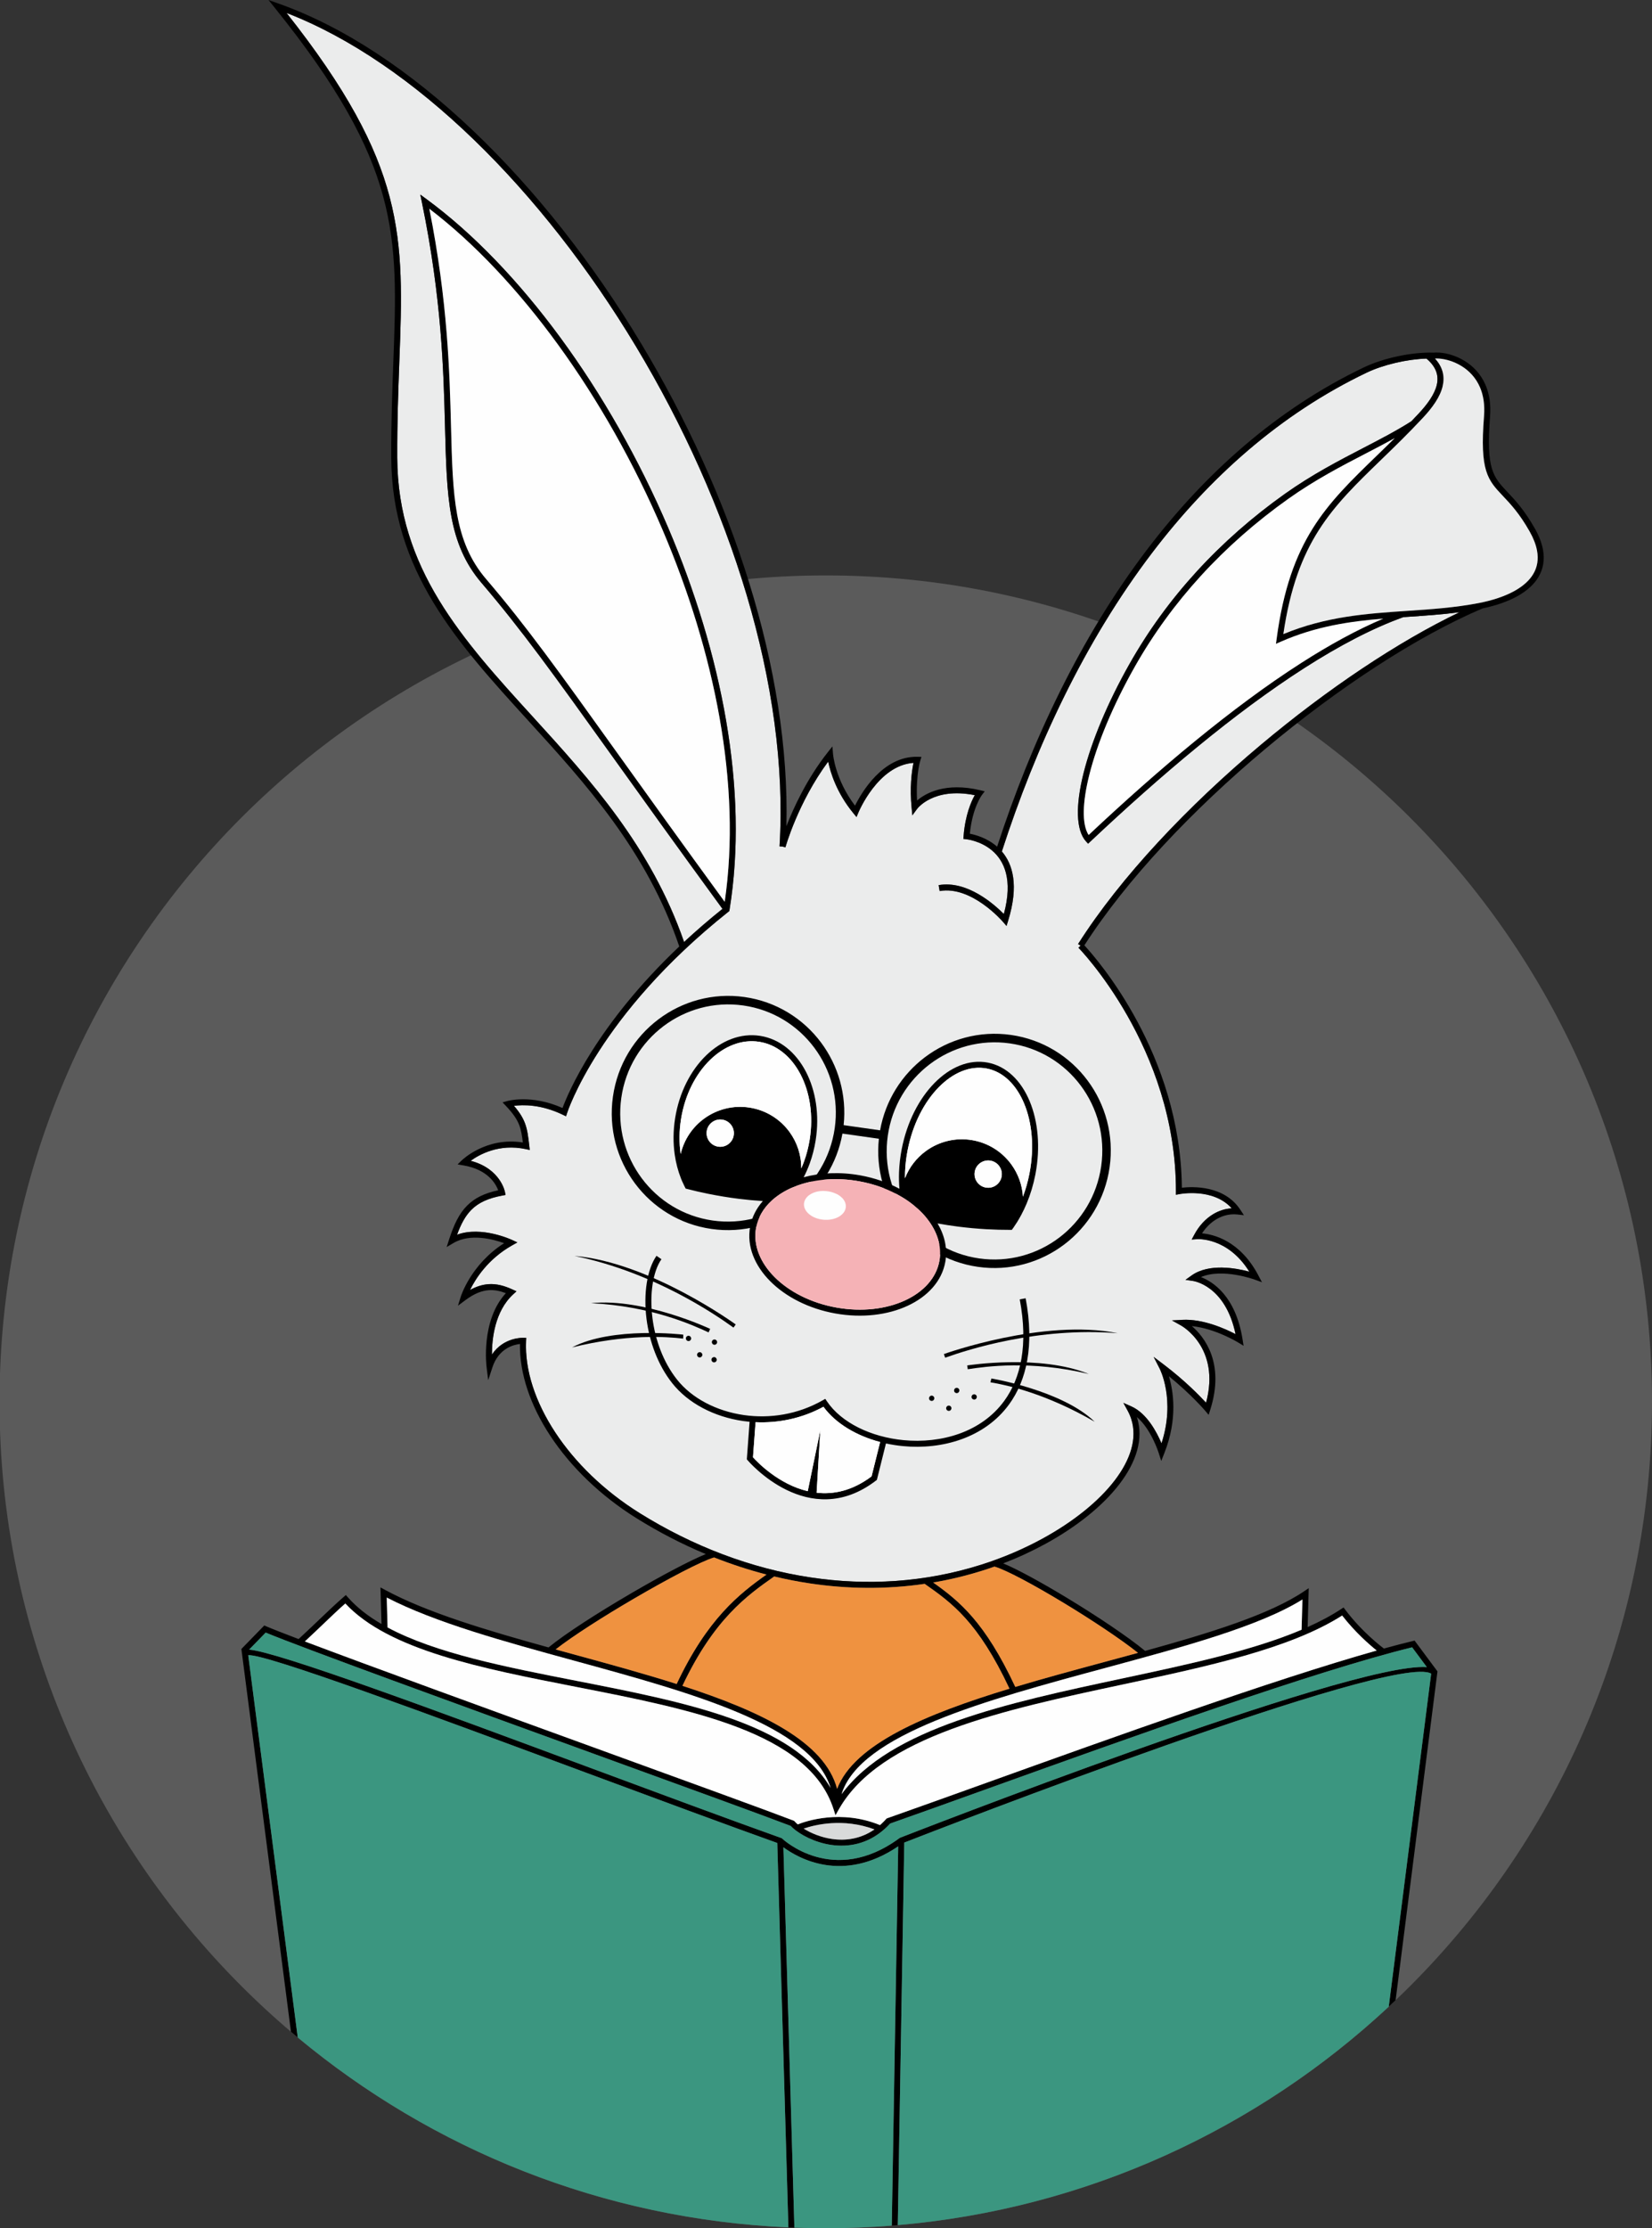<?xml version="1.0" encoding="utf-8"?>
<!-- Generator: Adobe Illustrator 16.2.0, SVG Export Plug-In . SVG Version: 6.00 Build 0)  -->
<!DOCTYPE svg PUBLIC "-//W3C//DTD SVG 1.1//EN" "http://www.w3.org/Graphics/SVG/1.1/DTD/svg11.dtd">
<svg version="1.1" id="Layer_1" xmlns="http://www.w3.org/2000/svg" xmlns:xlink="http://www.w3.org/1999/xlink" x="0px" y="0px"
	 width="207.863px" height="280.313px" viewBox="0 0 207.863 280.313" enable-background="new 0 0 207.863 280.313"
	 xml:space="preserve">
<rect x="0" y="0" width="207.863" height="280.313" fill="#333333" stroke="none"/>
<path fill-rule="evenodd" clip-rule="evenodd" fill="#5B5B5B" d="M103.902,72.389c57.416,0,103.961,46.545,103.961,103.962
	c0,57.416-46.545,103.961-103.961,103.961c-57.417,0-103.962-46.545-103.962-103.961C-0.06,118.935,46.485,72.389,103.902,72.389
	L103.902,72.389z"/>
<path fill="#EBECEC" d="M126.059,107.113c1.358,1.584,2.175,4.25,0.788,8.725l-0.201,0.649l-0.444-0.514
	c-0.012-0.013-3.931-4.589-7.969-3.878l-0.13-0.744c3.583-0.631,6.995,2.408,8.205,3.634c2.372-8.737-4.708-9.405-4.728-9.407
	l-0.363-0.04l0.027-0.363c0.206-2.667,0.973-4.371,1.406-5.142c-5.262-1.051-7.266,1.74-7.271,1.749l-0.583,0.79l-0.095-0.979
	c-0.117-1.207-0.12-2.321-0.063-3.271c0.059-0.977,0.18-1.788,0.304-2.353c-4.48,0.308-6.921,6.225-6.929,6.242l-0.242,0.573
	l-0.396-0.48c-2.123-2.576-2.896-5.17-3.17-6.492c-3.815,5.153-5.375,10.771-5.38,10.787l-0.363-0.102l-0.376-0.022
	c1.234-20.118-6.24-43.222-18.045-62.858C68.239,23.99,52.12,7.844,36.053,1.627c15.112,19.128,14.781,28.087,14.191,43.94
	c-0.133,3.588-0.28,7.531-0.261,12.017c0.057,13.93,8.208,22.874,17.045,32.569c7.21,7.911,14.873,16.319,19.047,28.348
	c1.475-1.37,3.079-2.763,4.828-4.164c-5.913-8.102-10.32-14.252-13.927-19.285c-7.257-10.126-11.314-15.787-16.385-21.72
	c-4.216-4.933-4.367-10.775-4.594-19.583c-0.183-7.118-0.417-16.196-2.912-28.31l-0.198-0.959l0.79,0.58
	c11.701,8.593,23.026,24.044,30.408,41.356c6.7,15.714,10.157,32.975,7.707,48.049l-0.023,0.145l-0.114,0.09
	c-16.379,13.018-20.287,25.288-20.298,25.324l-0.135,0.41l-0.387-0.188c-2.78-1.349-5.097-1.273-6.163-1.129
	c0.702,0.808,1.114,1.48,1.379,2.181c0.317,0.838,0.415,1.685,0.548,2.847l0.06,0.521l-0.513-0.109
	c-3.353-0.714-5.847,0.691-6.922,1.474c3.777,0.987,4.313,3.915,4.314,3.924l0.073,0.374l-0.375,0.069
	c-1.805,0.333-3.024,0.894-3.924,1.798c-0.759,0.763-1.307,1.785-1.799,3.131c3.091-1.142,6.906,0.654,6.918,0.66l0.671,0.31
	l-0.645,0.362c-3.06,1.721-4.625,4.207-5.313,5.621c0.816-0.451,1.577-0.676,2.313-0.729c1.038-0.072,2.009,0.201,3.015,0.66
	l0.517,0.236l-0.418,0.383c-2.322,2.141-2.676,5.621-2.672,7.576c1.464-2.209,3.921-2.109,3.93-2.109l0.386,0.01l-0.019,0.385
	c-0.173,3.648,1.154,7.684,3.678,11.518c2.484,3.771,6.127,7.344,10.643,10.158c6.63,4.129,13.948,6.941,21.472,8.072
	c7.115,1.07,14.415,0.639,21.489-1.604c2.739-0.869,5.349-1.99,7.709-3.281c3.85-2.105,7.046-4.666,9.077-7.32
	c1.987-2.6,2.849-5.279,2.086-7.686c-0.118-0.373-0.272-0.736-0.466-1.09l-0.536-0.979l1.021,0.455
	c1.954,0.871,3.205,3.277,3.779,4.641c1.803-5.52-0.232-9.402-0.238-9.414l-0.754-1.469l1.316,0.998
	c2.597,1.971,4.467,3.887,5.284,4.773c1.869-6.994-3.149-9.713-3.164-9.721l-1.13-0.633l1.294-0.072
	c2.607-0.146,5.424,1.127,6.708,1.797c-1.293-6.184-5.362-6.691-5.374-6.693l-0.927-0.135l0.76-0.545
	c2.189-1.572,5.634-0.928,7.275-0.484c-2.757-4.405-6.565-4.087-6.577-4.086l-0.676,0.045l0.32-0.599
	c0.623-1.165,1.452-2.035,2.381-2.594h0.001c0.734-0.442,1.53-0.69,2.336-0.736c-2.341-2.618-6.56-1.792-6.572-1.789l-0.448,0.086
	l0.001-0.457c0.022-18.076-12.232-30.585-12.268-30.622l0.271-0.261l-0.319-0.202c5.361-8.439,13.837-17.379,23.033-25.093
	c8.317-6.975,17.232-12.952,24.976-16.653c-2.183,0.29-4.343,0.435-6.507,0.581l-0.567,0.038c-3.907,1.405-8.1,3.614-12.437,6.389
	c-8.795,5.627-18.171,13.576-26.956,21.852l-0.279,0.263l-0.258-0.284c-1.288-1.416-1.329-4.563-0.306-8.623
	c0.991-3.93,2.976-8.762,5.781-13.722c2.359-4.173,5.187-8.047,8.435-11.6c3.289-3.598,7.006-6.864,11.104-9.777
	c3.409-2.423,6.771-4.167,9.88-5.78c2.164-1.122,4.204-2.181,6.043-3.357c0.3-0.313,0.603-0.631,0.907-0.957
	c1.122-1.2,2.009-2.429,2.289-3.614c0.265-1.122-0.035-2.228-1.242-3.264l-0.057-0.049c-2.448,0.071-5.436,0.768-7.531,1.771
	c-10.892,5.213-19.797,13.208-27.004,22.682C136.448,80.742,130.31,93.969,126.059,107.113L126.059,107.113z"/>
<path d="M106.15,141.543l4.587,0.652c0.679-3.798,2.761-7.015,5.624-9.182c2.996-2.267,6.849-3.385,10.848-2.817
	c3.999,0.569,7.388,2.717,9.633,5.729s3.347,6.891,2.774,10.919c-0.573,4.029-2.714,7.445-5.709,9.712
	c-2.996,2.267-6.85,3.386-10.849,2.816c-3.999-0.568-7.387-2.716-9.632-5.729c-2.146-2.88-3.247-6.55-2.84-10.387L106,142.605
	c-0.679,3.798-2.76,7.016-5.624,9.183c-2.996,2.268-6.849,3.385-10.848,2.816s-7.387-2.717-9.632-5.729
	c-2.245-3.012-3.348-6.89-2.774-10.919c0.573-4.028,2.713-7.445,5.709-9.712c2.996-2.268,6.849-3.386,10.848-2.817
	c3.999,0.569,7.387,2.717,9.632,5.729C105.457,134.036,106.558,137.706,106.15,141.543L106.15,141.543z M102.458,131.802
	c-2.082-2.793-5.223-4.785-8.931-5.313c-3.708-0.527-7.28,0.509-10.058,2.612c-2.777,2.102-4.761,5.27-5.293,9.005
	c-0.531,3.735,0.491,7.331,2.572,10.124c2.082,2.793,5.223,4.785,8.931,5.312c3.708,0.527,7.28-0.509,10.058-2.611
	c2.777-2.102,4.762-5.27,5.293-9.005S104.54,134.595,102.458,131.802L102.458,131.802z M135.988,136.571
	c-2.081-2.793-5.223-4.785-8.931-5.312s-7.28,0.51-10.058,2.611s-4.762,5.27-5.293,9.005c-0.531,3.735,0.491,7.331,2.572,10.124
	c2.082,2.793,5.223,4.785,8.931,5.312c3.708,0.527,7.28-0.509,10.058-2.611c2.778-2.102,4.762-5.27,5.293-9.005
	C139.091,142.959,138.07,139.364,135.988,136.571L135.988,136.571z"/>
<path fill-rule="evenodd" clip-rule="evenodd" d="M86.679,168.045c0.182,0.027,0.308,0.195,0.282,0.377s-0.194,0.309-0.375,0.281
	c-0.182-0.025-0.308-0.193-0.282-0.375S86.498,168.02,86.679,168.045L86.679,168.045z"/>
<path fill-rule="evenodd" clip-rule="evenodd" d="M89.947,168.512c0.182,0.025,0.308,0.193,0.282,0.375
	c-0.026,0.182-0.194,0.309-0.375,0.281c-0.182-0.025-0.308-0.193-0.282-0.375C89.597,168.611,89.765,168.484,89.947,168.512
	L89.947,168.512z"/>
<path fill-rule="evenodd" clip-rule="evenodd" d="M88.087,170.104c0.182,0.025,0.308,0.193,0.282,0.375s-0.194,0.309-0.375,0.283
	c-0.182-0.027-0.308-0.195-0.282-0.377S87.905,170.078,88.087,170.104L88.087,170.104z"/>
<path fill-rule="evenodd" clip-rule="evenodd" d="M117.129,175.586c0.175-0.055,0.361,0.043,0.416,0.219s-0.043,0.361-0.218,0.416
	c-0.176,0.055-0.361-0.043-0.417-0.219C116.857,175.828,116.955,175.641,117.129,175.586L117.129,175.586z"/>
<path fill-rule="evenodd" clip-rule="evenodd" d="M120.28,174.604c0.176-0.055,0.361,0.043,0.417,0.219
	c0.055,0.174-0.044,0.361-0.219,0.416s-0.361-0.043-0.416-0.219C120.007,174.846,120.105,174.658,120.28,174.604L120.28,174.604z"/>
<path fill-rule="evenodd" clip-rule="evenodd" d="M119.284,176.84c0.176-0.055,0.361,0.043,0.416,0.219s-0.043,0.361-0.218,0.416
	c-0.176,0.055-0.361-0.043-0.416-0.219S119.109,176.895,119.284,176.84L119.284,176.84z"/>
<path fill-rule="evenodd" clip-rule="evenodd" d="M122.477,175.418c0.176-0.055,0.361,0.043,0.416,0.217
	c0.055,0.176-0.043,0.361-0.218,0.416s-0.361-0.043-0.417-0.217C122.205,175.658,122.302,175.473,122.477,175.418L122.477,175.418z"
	/>
<path fill-rule="evenodd" clip-rule="evenodd" d="M89.897,170.725c0.182,0.025,0.308,0.193,0.282,0.375
	c-0.026,0.184-0.194,0.309-0.375,0.283c-0.182-0.025-0.309-0.193-0.283-0.375S89.715,170.699,89.897,170.725L89.897,170.725z"/>
<path d="M121.697,171.773c0.026-0.004,9.115-1.441,15.302,1.074c-7.334-1.75-12.982-0.941-15.231-0.596L121.697,171.773
	L121.697,171.773z"/>
<path d="M124.742,173.414c0.025,0.006,8.879,1.475,12.999,5.443c-6.135-3.549-10.976-4.607-13.121-4.963L124.742,173.414
	L124.742,173.414z"/>
<path d="M118.764,170.342c0.037-0.012,12.477-4.5,21.88-2.625c-10.072-0.805-18.899,2.08-21.72,3.082L118.764,170.342
	L118.764,170.342z"/>
<path d="M89.357,167.174c-0.024-0.012-8.352-3.926-14.994-3.234c7.531,0.363,12.729,2.715,14.793,3.676L89.357,167.174
	L89.357,167.174z"/>
<path d="M85.975,167.9c-0.025-0.002-8.938-1.059-14,1.604c6.88-1.697,11.825-1.365,13.984-1.107L85.975,167.9L85.975,167.9z"/>
<path d="M92.572,166.617c-0.031-0.023-10.727-7.801-20.28-8.623c9.897,2.037,17.57,7.268,19.999,9.018L92.572,166.617
	L92.572,166.617z"/>
<path d="M180.562,45.104c1.013,1.108,1.24,2.29,0.956,3.497c-0.314,1.331-1.271,2.668-2.475,3.956
	c-1.885,2.015-3.646,3.72-5.284,5.307c-6.143,5.947-10.577,10.242-12.282,21.906c5.404-2.238,10.519-2.582,15.619-2.924
	c2.973-0.2,5.94-0.399,8.944-0.976c1.697-0.326,3.298-0.838,4.578-1.562c1.012-0.571,1.822-1.274,2.318-2.121
	c0.487-0.829,0.675-1.81,0.454-2.957c-0.139-0.723-0.438-1.51-0.921-2.366c-1.278-2.263-2.421-3.473-3.343-4.447
	c-1.938-2.051-2.949-3.121-2.397-10.066c0.116-1.463-0.095-2.659-0.509-3.625c-0.531-1.241-1.401-2.11-2.341-2.687
	c-0.944-0.579-1.958-0.861-2.772-0.926C180.911,45.099,180.727,45.096,180.562,45.104L180.562,45.104z M89.85,195.928
	c-1.547,0.447-5.767,2.658-10.087,5.184c-3.81,2.225-7.679,4.686-9.85,6.385c0.843,0.232,1.689,0.465,2.536,0.695
	c4.319,1.184,8.65,2.369,12.693,3.654c3.871-8.219,7.899-11.357,11.303-13.766C94.212,197.502,92.01,196.781,89.85,195.928
	L89.85,195.928z M69.018,207.248c2.107-1.734,6.277-4.402,10.363-6.789c3.74-2.186,7.427-4.145,9.424-4.955
	c-2.994-1.25-5.903-2.758-8.691-4.494c-4.608-2.871-8.33-6.523-10.873-10.385c-2.517-3.822-3.882-7.855-3.815-11.553
	c-0.809,0.09-2.687,0.557-3.471,2.949l-0.528,1.609l-0.207-1.68c-0.002-0.018-0.753-5.828,2.43-9.268
	c-0.718-0.277-1.419-0.428-2.146-0.377c-0.895,0.063-1.85,0.436-2.95,1.258l-0.931,0.695l0.344-1.109
	c0.004-0.012,1.238-4.061,5.46-6.754c-1.308-0.479-4.225-1.292-6.37-0.022L56.2,156.88l0.305-0.946
	c0.605-1.88,1.263-3.258,2.268-4.269c0.941-0.947,2.167-1.555,3.913-1.927c-0.289-0.783-1.282-2.608-4.373-3.131l-0.738-0.125
	l0.538-0.519c0.009-0.009,3.035-2.975,7.673-2.24c-0.103-0.858-0.206-1.53-0.444-2.16c-0.282-0.746-0.765-1.468-1.678-2.431
	l-0.432-0.456l0.605-0.167c0.009-0.002,3.034-0.871,6.94,0.879c0.711-1.912,4.3-10.473,14.692-20.322
	c-4.098-12.055-11.778-20.482-19.001-28.406c-8.938-9.806-17.182-18.851-17.24-33.074c-0.018-4.512,0.128-8.457,0.262-12.046
	c0.593-15.963,0.924-24.857-14.874-44.504L33.785,0l1.252,0.444c16.65,5.899,33.454,22.503,45.649,42.787
	c11.375,18.919,18.751,41.055,18.262,60.703c0.906-2.333,2.577-5.963,5.195-9.283l0.594-0.754l0.08,0.956
	c0,0.01,0.244,3.18,2.766,6.5c0.811-1.636,3.485-6.246,7.857-6.148l0.502,0.011l-0.149,0.478c-0.147,0.474-0.327,1.422-0.401,2.673
	c-0.041,0.699-0.05,1.488-0.002,2.337c1.06-0.902,3.552-2.342,7.953-1.292l0.559,0.133l-0.345,0.46
	c-0.004,0.005-1.201,1.566-1.527,4.879c0.676,0.126,2.167,0.518,3.433,1.626c4.271-13.095,10.411-26.258,18.888-37.399
	c7.273-9.561,16.269-17.634,27.278-22.903c2.438-1.166,6.037-1.935,8.727-1.844l0,0c0.246-0.024,0.52-0.026,0.813-0.003
	c0.915,0.072,2.052,0.389,3.106,1.036c1.061,0.649,2.042,1.632,2.643,3.035c0.459,1.072,0.694,2.387,0.567,3.98
	c-0.525,6.612,0.407,7.599,2.194,9.49c0.946,1.002,2.12,2.244,3.449,4.595c0.526,0.933,0.854,1.796,1.006,2.593
	c0.258,1.339,0.033,2.495-0.545,3.479c-0.568,0.968-1.476,1.761-2.599,2.396c-1.269,0.717-2.813,1.233-4.45,1.576
	c-8.229,3.496-18.164,9.985-27.377,17.711c-9.052,7.592-17.396,16.373-22.722,24.672c1.603,1.73,12.108,13.704,12.268,30.492
	c1.331-0.155,5.327-0.33,7.368,2.786l0.44,0.673l-0.798-0.091c-0.916-0.104-1.848,0.104-2.688,0.609l0.001,0.001
	c-0.67,0.403-1.282,0.993-1.787,1.763c1.419,0.122,4.771,0.892,7.086,5.287l0.454,0.863l-0.917-0.334
	c-0.013-0.004-4.053-1.48-6.759-0.316c1.493,0.576,4.369,2.379,5.237,7.838l0.128,0.805l-0.694-0.424
	c-0.01-0.006-2.882-1.76-5.81-2.051c1.558,1.348,4.177,4.629,2.314,10.514l-0.205,0.648l-0.442-0.516
	c-0.005-0.008-1.719-2.029-4.562-4.342c0.549,1.809,1.143,5.344-0.572,9.678l-0.388,0.98l-0.322-1.004
	c-0.004-0.01-0.929-2.977-2.747-4.521l0.02,0.061c0.844,2.664-0.07,5.578-2.208,8.371c-2.094,2.738-5.373,5.369-9.315,7.525
	c-1.667,0.912-3.451,1.74-5.314,2.455c1.806,0.748,4.84,2.412,7.981,4.313c3.768,2.279,7.708,4.906,9.871,6.697
	c8.199-2.264,15.673-4.58,19.983-7.484l0.607-0.41l-0.021,0.732l-0.116,4.166c1.543-0.691,2.961-1.443,4.222-2.273l0.296-0.195
	l0.212,0.283c2.156,2.857,4.619,4.701,4.866,4.883c1.295-0.357,2.506-0.672,3.62-0.941l0.241-0.059l0.148,0.201l2.641,3.553
	l0.09,0.121l-0.02,0.15l-5.248,41.215c-0.286,0.273-0.573,0.545-0.863,0.814l5.336-41.898c-4.629-2.715-62.291,19.691-66.297,21.254
	l-0.816,48.125c-0.251,0.021-0.502,0.045-0.754,0.064l0.809-47.715c-6.965,4.723-12.589,1.49-14.447,0.119l1.383,47.848
	c-0.251-0.01-0.503-0.018-0.754-0.029l-1.398-48.359c-6.635-2.375-15.17-5.543-23.875-8.775
	c-19.87-7.379-40.627-15.086-42.692-14.844l6.23,48.086c-0.286-0.238-0.569-0.477-0.853-0.719l-6.215-47.975l-0.023-0.182
	l0.127-0.129l2.57-2.639l0.181-0.186l0.237,0.1c0.779,0.334,2.19,0.887,4.085,1.607c1.091-1.008,1.94-1.82,2.698-2.545
	c1.033-0.986,1.897-1.814,2.963-2.746l0.284-0.248l0.248,0.283c1.125,1.279,2.559,2.389,4.236,3.365l-0.111-3.955l-0.019-0.652
	l0.574,0.311C53.725,202.859,61.21,205.088,69.018,207.248L69.018,207.248z M97.412,198.32c-3.425,2.406-7.569,5.354-11.546,13.758
	c9.896,3.205,17.911,7.049,19.462,12.961c2.141-5.617,11.136-9.395,21.69-12.605c-3.966-8.443-7.259-10.787-10.67-13.184
	c-4.827,0.709-9.693,0.658-14.477-0.061C100.375,198.965,98.888,198.674,97.412,198.32L97.412,198.32z M100.383,229.508
	c1.008-0.404,5.422-1.924,10.342,0.09l0.063-0.055c0.24-0.213,0.48-0.451,0.719-0.717l0.063-0.07l0.094-0.031
	c3.585-1.262,7.837-2.789,12.508-4.467c15.72-5.648,36.152-12.99,49.052-16.621c-0.845-0.676-2.666-2.24-4.349-4.402
	c-6.564,4.18-16.926,6.393-27.501,8.652c-15.09,3.223-30.618,6.539-35.826,15.725l-0.423,0.746l-0.264-0.816
	c-3.11-9.605-17.871-12.494-32.434-15.344c-11.82-2.314-23.513-4.602-28.978-10.48c-0.922,0.816-1.723,1.582-2.661,2.479
	c-0.699,0.668-1.475,1.41-2.43,2.297c8.012,3.031,23.324,8.598,36.824,13.504c11.212,4.076,21.177,7.697,24.652,9.029l0.084,0.031
	l0.063,0.072c0.07,0.078,0.158,0.164,0.262,0.26C100.289,229.428,100.335,229.467,100.383,229.508L100.383,229.508z
	 M110.032,230.139c-3.963-1.469-7.502-0.582-8.909-0.1c0.904,0.564,2.157,1.098,3.562,1.303
	C106.37,231.59,108.269,231.361,110.032,230.139L110.032,230.139z M104.51,224.926c-2.411-7.834-17.417-11.943-32.26-16.008
	c-8.774-2.402-17.491-4.789-23.589-7.945l0.105,3.76c6.047,3.248,14.889,4.979,23.806,6.723
	C86.107,214.104,99.804,216.789,104.51,224.926L104.51,224.926z M127.749,212.215c3.634-1.092,7.436-2.117,11.194-3.133
	c1.426-0.385,2.845-0.768,4.245-1.152c-2.193-1.744-5.852-4.168-9.368-6.297c-3.7-2.238-7.225-4.139-8.687-4.555
	c-0.473,0.168-0.951,0.328-1.433,0.48c-2.079,0.658-4.176,1.164-6.283,1.521C120.702,201.412,123.922,204.033,127.749,212.215
	L127.749,212.215z M163.772,205.02l0.106-3.803c-5.425,3.379-14.932,5.945-24.74,8.596c-15.1,4.076-30.922,8.352-33.249,15.898
	c6.131-8.326,20.927-11.486,35.328-14.563C149.45,209.391,157.55,207.66,163.772,205.02L163.772,205.02z M31.348,207.521
	c3.659,0.295,23.661,7.721,42.842,14.844c8.714,3.236,17.256,6.408,24.107,8.857l0.071,0.025l0.057,0.053
	c0.019,0.018,6.414,6.084,14.757-0.07l0.04-0.029l0.046-0.018c0.172-0.066,56.631-22.158,66.264-21.461l-1.849-2.488
	c-12.188,2.975-35.674,11.412-53.258,17.73c-4.69,1.686-8.965,3.223-12.422,4.438c-0.231,0.252-0.471,0.486-0.716,0.705
	c-2.162,1.918-4.593,2.293-6.714,1.982c-2.106-0.311-3.912-1.309-4.834-2.141c-0.091-0.082-0.176-0.166-0.255-0.25
	c-3.621-1.383-13.478-4.967-24.558-8.994c-17.056-6.199-37.003-13.451-41.497-15.324L31.348,207.521L31.348,207.521z
	 M126.059,107.113c1.358,1.584,2.175,4.25,0.788,8.725l-0.201,0.649l-0.444-0.514c-0.012-0.013-3.931-4.589-7.969-3.878l-0.13-0.744
	c3.583-0.631,6.995,2.408,8.205,3.634c2.372-8.737-4.708-9.405-4.728-9.407l-0.363-0.04l0.027-0.363
	c0.206-2.667,0.973-4.371,1.406-5.142c-5.262-1.051-7.266,1.74-7.271,1.749l-0.583,0.79l-0.095-0.979
	c-0.117-1.207-0.12-2.321-0.063-3.271c0.059-0.977,0.18-1.788,0.304-2.353c-4.48,0.308-6.921,6.225-6.929,6.242l-0.242,0.573
	l-0.396-0.48c-2.123-2.576-2.896-5.17-3.17-6.492c-3.815,5.153-5.375,10.771-5.38,10.787l-0.363-0.102l-0.376-0.022
	c1.234-20.118-6.24-43.222-18.045-62.858C68.239,23.99,52.12,7.844,36.053,1.627c15.112,19.128,14.781,28.087,14.191,43.94
	c-0.133,3.588-0.28,7.531-0.261,12.017c0.057,13.93,8.208,22.874,17.045,32.569c7.21,7.911,14.873,16.319,19.047,28.348
	c1.475-1.37,3.079-2.763,4.828-4.164c-5.913-8.102-10.32-14.252-13.927-19.285c-7.257-10.126-11.314-15.787-16.385-21.72
	c-4.216-4.933-4.367-10.775-4.594-19.583c-0.183-7.118-0.417-16.196-2.912-28.31l-0.198-0.959l0.79,0.58
	c11.701,8.593,23.026,24.044,30.408,41.356c6.7,15.714,10.157,32.975,7.707,48.049l-0.023,0.145l-0.114,0.09
	c-16.379,13.018-20.287,25.288-20.298,25.324l-0.135,0.41l-0.387-0.188c-2.78-1.349-5.097-1.273-6.163-1.129
	c0.702,0.808,1.114,1.48,1.379,2.181c0.317,0.838,0.415,1.685,0.548,2.847l0.06,0.521l-0.513-0.109
	c-3.353-0.714-5.847,0.691-6.922,1.474c3.777,0.987,4.313,3.915,4.314,3.924l0.073,0.374l-0.375,0.069
	c-1.805,0.333-3.024,0.894-3.924,1.798c-0.759,0.763-1.307,1.785-1.799,3.131c3.091-1.142,6.906,0.654,6.918,0.66l0.671,0.31
	l-0.645,0.362c-3.06,1.721-4.625,4.207-5.313,5.621c0.816-0.451,1.577-0.676,2.313-0.729c1.038-0.072,2.009,0.201,3.015,0.66
	l0.517,0.236l-0.418,0.383c-2.322,2.141-2.676,5.621-2.672,7.576c1.464-2.209,3.921-2.109,3.93-2.109l0.386,0.01l-0.019,0.385
	c-0.173,3.648,1.154,7.684,3.678,11.518c2.484,3.771,6.127,7.344,10.643,10.158c6.63,4.129,13.948,6.941,21.472,8.072
	c7.115,1.07,14.415,0.639,21.489-1.604c2.739-0.869,5.349-1.99,7.709-3.281c3.85-2.105,7.046-4.666,9.077-7.32
	c1.987-2.6,2.849-5.279,2.086-7.686c-0.118-0.373-0.272-0.736-0.466-1.09l-0.536-0.979l1.021,0.455
	c1.954,0.871,3.205,3.277,3.779,4.641c1.803-5.52-0.232-9.402-0.238-9.414l-0.754-1.469l1.316,0.998
	c2.597,1.971,4.467,3.887,5.284,4.773c1.869-6.994-3.149-9.713-3.164-9.721l-1.13-0.633l1.294-0.072
	c2.607-0.146,5.424,1.127,6.708,1.797c-1.293-6.184-5.362-6.691-5.374-6.693l-0.927-0.135l0.76-0.545
	c2.189-1.572,5.634-0.928,7.275-0.484c-2.757-4.405-6.565-4.087-6.577-4.086l-0.676,0.045l0.32-0.599
	c0.623-1.165,1.452-2.035,2.381-2.594h0.001c0.734-0.442,1.53-0.69,2.336-0.736c-2.341-2.618-6.56-1.792-6.572-1.789l-0.448,0.086
	l0.001-0.457c0.022-18.076-12.232-30.585-12.268-30.622l0.271-0.261l-0.319-0.202c5.361-8.439,13.837-17.379,23.033-25.093
	c8.317-6.975,17.232-12.952,24.976-16.653c-2.183,0.29-4.343,0.435-6.507,0.581l-0.567,0.038c-3.907,1.405-8.1,3.614-12.437,6.389
	c-8.795,5.627-18.171,13.576-26.956,21.852l-0.279,0.263l-0.258-0.284c-1.288-1.416-1.329-4.563-0.306-8.623
	c0.991-3.93,2.976-8.762,5.781-13.722c2.359-4.173,5.187-8.047,8.435-11.6c3.289-3.598,7.006-6.864,11.104-9.777
	c3.409-2.423,6.771-4.167,9.88-5.78c2.164-1.122,4.204-2.181,6.043-3.357c0.3-0.313,0.603-0.631,0.907-0.957
	c1.122-1.2,2.009-2.429,2.289-3.614c0.265-1.122-0.035-2.228-1.242-3.264l-0.057-0.049c-2.448,0.071-5.436,0.768-7.531,1.771
	c-10.892,5.213-19.797,13.208-27.004,22.682C136.448,80.742,130.31,93.969,126.059,107.113L126.059,107.113z M174.051,77.823
	c-4.212,0.347-8.465,0.957-12.891,2.901l-0.613,0.27l0.09-0.666c1.668-12.423,6.23-16.842,12.596-23.005
	c0.732-0.709,1.489-1.442,2.267-2.21c-1.154,0.641-2.362,1.268-3.61,1.915c-3.088,1.601-6.425,3.333-9.789,5.724
	c-4.059,2.885-7.736,6.116-10.985,9.67c-3.208,3.509-6.001,7.337-8.335,11.464c-2.77,4.897-4.728,9.663-5.704,13.533
	c-0.889,3.525-0.968,6.268-0.102,7.625c8.724-8.197,18.02-16.057,26.764-21.652C167.29,81.119,170.751,79.22,174.051,77.823
	L174.051,77.823z M101.635,187.59l1.58-7.664l-0.465,7.857c2.106,0.242,4.473-0.219,6.916-2.055l1.076-4.32
	c-2.982-0.789-5.592-2.328-7.132-4.436c-2.739,1.488-5.715,2.072-8.54,1.939l-0.325,4.416
	C95.29,183.934,97.968,186.729,101.635,187.59L101.635,187.59z M111.475,181.586l-1.11,4.455l-0.032,0.129l-0.105,0.082
	c-8.499,6.521-16.133-2.521-16.155-2.547l-0.103-0.119l0.011-0.154l0.336-4.57c-0.271-0.025-0.542-0.059-0.81-0.096
	c-3.663-0.523-6.936-2.252-8.909-4.742c-1.86-2.346-2.895-5.303-3.25-8.102c-0.409-3.219,0.084-6.254,1.256-7.942l0.621,0.428
	c-1.071,1.545-1.515,4.377-1.129,7.418c0.34,2.676,1.325,5.498,3.094,7.729c1.854,2.34,4.949,3.967,8.424,4.463
	c3.214,0.459,6.747-0.053,9.921-1.869l0.305-0.174l0.196,0.293c1.828,2.732,5.586,4.51,9.638,4.902
	c2.361,0.229,4.817-0.016,7.045-0.816c2.214-0.797,4.203-2.146,5.646-4.131c2.072-2.846,3.03-7.014,1.944-12.76l0.741-0.139
	c1.129,5.973,0.11,10.338-2.077,13.342c-1.539,2.115-3.652,3.551-6.001,4.395c-2.336,0.842-4.904,1.098-7.37,0.859
	C112.882,181.85,112.17,181.738,111.475,181.586L111.475,181.586z M108.215,147.856c1.817,0.325,3.493,0.912,4.957,1.69
	c-0.058-0.677-0.074-1.375-0.049-2.088c0.035-0.948,0.145-1.919,0.335-2.898c0.665-3.422,2.19-6.349,4.121-8.314
	c1.968-2.004,4.36-3.02,6.711-2.57l0.016,0.003c2.342,0.455,4.176,2.273,5.25,4.849c1.053,2.524,1.377,5.787,0.726,9.194
	l-0.011,0.054c-0.251,1.289-0.623,2.506-1.092,3.627c-0.206,0.493-0.432,0.967-0.674,1.421v0.001l-0.024,0.045
	c-0.162,0.302-0.331,0.594-0.505,0.874c-0.144,0.23-0.295,0.46-0.454,0.686l-0.004,0.006l-0.018,0.025l-0.01,0.013v0l-0.009,0.012
	l-0.009,0.013l-0.009,0.012l-0.005,0.007l-0.005,0.006l-0.009,0.013l-0.009,0.012l-0.009,0.013l-0.112,0.156l-0.193,0
	c-0.5,0.001-1.002-0.005-1.504-0.019c-0.512-0.014-1.016-0.035-1.511-0.063c-1.205-0.068-2.394-0.179-3.559-0.328
	c-0.875-0.112-1.735-0.246-2.575-0.4c0.893,1.513,1.267,3.169,0.975,4.821l-0.001,0.002l-0.001,0.01
	c-0.434,2.426-2.217,4.363-4.751,5.533c-2.489,1.152-5.711,1.563-9.076,0.963h-0.001l-0.004-0.002l-0.001,0.002
	c-3.365-0.602-6.248-2.104-8.188-4.047c-1.973-1.977-2.976-4.412-2.543-6.837v-0.003l0,0l0.001-0.005v0v-0.001
	c0.219-1.219,0.78-2.313,1.604-3.25c-0.993-0.062-1.998-0.155-3.009-0.28c-1.268-0.157-2.568-0.37-3.893-0.638
	c-0.464-0.094-0.908-0.19-1.33-0.287c-0.423-0.098-0.861-0.205-1.312-0.321l-0.164-0.042l-0.078-0.147l-0.006-0.013l-0.006-0.012
	l-0.006-0.012l-0.007-0.013l-0.004-0.007l-0.002-0.005l-0.025-0.049l-0.002-0.003l-0.029-0.057l0-0.001
	c-0.104-0.207-0.203-0.417-0.294-0.628c-0.046-0.105-0.091-0.215-0.135-0.327l0-0.001l-0.001-0.002l-0.005-0.013l-0.005-0.013
	l-0.005-0.014c-0.359-0.916-0.622-1.911-0.771-2.958c-0.206-1.438-0.202-2.979,0.047-4.557v-0.001l0.006-0.037
	c0.516-3.225,1.96-5.994,3.876-7.862c1.935-1.886,4.354-2.861,6.802-2.483h0.002l0.037,0.006c2.462,0.394,4.471,2.081,5.728,4.489
	c1.233,2.364,1.742,5.429,1.236,8.64v0.001l-0.006,0.037c-0.161,1.003-0.411,1.962-0.736,2.863
	c-0.222,0.613-0.479,1.199-0.767,1.754c2.116-0.575,4.562-0.695,7.088-0.244l0.003,0.001l0.002,0L108.215,147.856L108.215,147.856z
	 M114.983,151.638l-0.091-0.073l-0.012-0.01l-0.002-0.001l-0.082-0.065l-0.02-0.015l-0.065-0.051l-0.022-0.017l-0.007-0.004
	l-0.086-0.065l-0.026-0.02l-0.003-0.002l-0.027-0.02l-0.002-0.002l-0.027-0.021l-0.001,0l-0.029-0.022l0,0l-0.029-0.021l-0.001,0
	l-0.028-0.021l-0.002-0.001l-0.028-0.02l-0.002-0.001l-0.027-0.02l-0.003-0.002l-0.026-0.019l-0.005-0.003l-0.025-0.018
	l-0.005-0.004l-0.025-0.017l-0.006-0.004l-0.023-0.017l-0.007-0.005l-0.023-0.016l-0.008-0.006l-0.053-0.036l-0.01-0.007
	l-0.021-0.014l-0.011-0.007l-0.02-0.013l-0.012-0.008l-0.019-0.013l-0.013-0.009l-0.019-0.012l-0.014-0.009L114,150.915
	l-0.031-0.021l-0.016-0.01l-0.015-0.01l-0.017-0.011l-0.015-0.01l-0.018-0.011l-0.014-0.009l-0.031-0.02l-0.02-0.013l-0.012-0.007
	l-0.021-0.013l-0.011-0.007l-0.087-0.055l-0.008-0.005l-0.024-0.015l-0.007-0.004l-0.059-0.036l-0.006-0.003l-0.027-0.017
	l-0.005-0.002l-0.028-0.018l-0.033-0.02l-0.092-0.055c-1.524-0.904-3.333-1.586-5.323-1.942l-0.002-0.001h-0.002v0
	c-2.75-0.49-5.392-0.276-7.573,0.48l-0.054,0.019l-0.037,0.013l-0.084,0.03c-0.226,0.083-0.446,0.17-0.661,0.264l-0.008,0.003
	l-0.051,0.022l-0.006,0.002l-0.023,0.01l-0.005,0.003l-0.024,0.01l-0.004,0.002l-0.024,0.011l-0.003,0.001l-0.026,0.012
	l-0.002,0.001l-0.026,0.012l-0.002,0l-0.055,0.026h0l-0.055,0.026l-0.002,0l-0.026,0.012l-0.002,0.001l-0.025,0.012l-0.003,0.001
	l-0.024,0.011l-0.004,0.002c-0.227,0.11-0.446,0.227-0.658,0.35c-0.41,0.238-0.792,0.5-1.142,0.783l-0.011,0.009l-0.011,0.01
	l-0.011,0.008l-0.012,0.01l-0.01,0.008l-0.013,0.01l-0.022,0.019l-0.008,0.007l-0.063,0.054l-0.016,0.013l-0.068,0.06l-0.018,0.015
	l-0.003,0.003l-0.018,0.016l-0.002,0.002l-0.019,0.017l-0.002,0.001l-0.019,0.017l-0.001,0.001l-0.02,0.018v0.001l-0.046,0.042
	c-1.022,0.947-1.712,2.106-1.947,3.421l-0.001,0.007v0.002l0,0c-0.383,2.166,0.537,4.364,2.335,6.165
	c1.834,1.838,4.574,3.262,7.787,3.836v0.002h0.002l0.001-0.002c3.211,0.574,6.273,0.186,8.629-0.902
	c2.313-1.07,3.937-2.814,4.323-4.982l0,0c0.326-1.83-0.277-3.683-1.557-5.301l-0.003-0.004l-0.065-0.083l-0.003-0.003
	c-0.048-0.06-0.098-0.119-0.147-0.178l-0.003-0.003l-0.069-0.081l-0.004-0.004l-0.014-0.016l-0.053-0.061l-0.011-0.011l-0.008-0.009
	l-0.018-0.02l-0.019-0.02l-0.018-0.02l-0.001,0l-0.036-0.04l-0.018-0.02l-0.019-0.02l-0.019-0.02l-0.005-0.005l-0.014-0.015
	l-0.019-0.02l-0.019-0.02l-0.019-0.02l-0.038-0.039l-0.019-0.02l-0.02-0.02l-0.038-0.039l-0.02-0.02l-0.019-0.02l-0.059-0.058
	l-0.02-0.02l-0.079-0.077l-0.02-0.019c-0.08-0.077-0.162-0.153-0.244-0.229l-0.003-0.002l-0.002-0.001l-0.001-0.001l-0.002-0.001
	l-0.002-0.001l-0.001-0.001l-0.002-0.001l-0.002-0.001l-0.001-0.001l-0.002-0.001l-0.002-0.001l-0.001-0.001l-0.002-0.001
	l-0.002-0.001l-0.001-0.001l-0.002-0.001l-0.002-0.001l-0.006-0.006l-0.002-0.001l-0.07-0.063c-0.055-0.048-0.11-0.096-0.166-0.144
	l-0.007-0.006c-0.064-0.055-0.13-0.109-0.196-0.164l-0.007-0.005L114.983,151.638L114.983,151.638z M114.718,151.428l-0.007-0.005
	L114.718,151.428L114.718,151.428z M114.6,151.339l-0.004-0.003L114.6,151.339L114.6,151.339z M113.866,148.225
	c0.545-1.406,1.481-2.59,2.658-3.442c1.593-1.154,3.627-1.7,5.724-1.364c2.098,0.335,3.86,1.489,5.014,3.082
	c0.841,1.162,1.359,2.558,1.448,4.042c0.344-0.914,0.622-1.888,0.82-2.908l0.01-0.054c0.624-3.259,0.318-6.368-0.681-8.763
	c-0.978-2.344-2.619-3.995-4.694-4.397l-0.016-0.003c-2.087-0.399-4.239,0.53-6.032,2.357c-1.831,1.864-3.281,4.654-3.917,7.927
	c-0.185,0.947-0.29,1.88-0.322,2.783C113.868,147.733,113.864,147.98,113.866,148.225L113.866,148.225z M125.728,146.696
	c-0.257-0.356-0.649-0.614-1.115-0.689l-0.005-0.001c-0.468-0.075-0.923,0.047-1.279,0.306c-0.355,0.257-0.613,0.649-0.688,1.115
	l-0.001,0.005c-0.075,0.468,0.047,0.923,0.306,1.28c0.259,0.357,0.652,0.615,1.12,0.689c0.468,0.075,0.923-0.047,1.279-0.306
	c0.356-0.258,0.615-0.652,0.689-1.12C126.109,147.507,125.987,147.052,125.728,146.696L125.728,146.696z M97.226,150.926
	l-0.003,0.003L97.226,150.926L97.226,150.926z M85.647,145.167c0.435-1.855,1.521-3.412,2.973-4.463
	c1.583-1.146,3.602-1.693,5.686-1.37h0.001l0.03,0.005v0h0v0.001l0.006,0c2.097,0.336,3.859,1.489,5.013,3.082
	c0.939,1.298,1.476,2.888,1.461,4.566c0.129-0.292,0.25-0.592,0.361-0.899c0.309-0.854,0.546-1.764,0.699-2.715l0.001-0.009
	c0.49-3.062,0.013-5.976-1.153-8.211c-1.148-2.201-2.964-3.739-5.176-4.093l-0.002,0c-2.213-0.354-4.419,0.541-6.198,2.274
	c-1.805,1.759-3.166,4.375-3.657,7.432l-0.001,0.008c-0.242,1.513-0.247,2.991-0.049,4.371L85.647,145.167L85.647,145.167z
	 M92.015,141.543c-0.257-0.354-0.647-0.611-1.111-0.688l-0.009-0.001c-0.468-0.075-0.923,0.047-1.279,0.306
	c-0.355,0.257-0.613,0.649-0.689,1.115l0,0.004c-0.075,0.468,0.047,0.923,0.306,1.279c0.258,0.357,0.652,0.615,1.12,0.69
	c0.468,0.075,0.923-0.047,1.279-0.306c0.356-0.257,0.614-0.65,0.689-1.116l0-0.004C92.396,142.354,92.273,141.9,92.015,141.543
	L92.015,141.543z M91.185,113.446c2.148-14.71-1.278-31.451-7.795-46.733c-7.165-16.803-18.056-31.83-29.371-40.452
	c2.323,11.691,2.551,20.514,2.731,27.472c0.223,8.645,0.371,14.379,4.414,19.11c5.104,5.972,9.164,11.637,16.426,21.77
	C81.216,99.671,85.63,105.832,91.185,113.446L91.185,113.446z"/>
<path fill="#FEFEFE" d="M92.015,141.543c-0.257-0.354-0.647-0.611-1.111-0.688l-0.009-0.001c-0.468-0.075-0.923,0.047-1.279,0.306
	c-0.355,0.257-0.613,0.649-0.689,1.115l0,0.004c-0.075,0.468,0.047,0.923,0.306,1.279c0.258,0.357,0.652,0.615,1.12,0.69
	c0.468,0.075,0.923-0.047,1.279-0.306c0.356-0.257,0.614-0.65,0.689-1.116l0-0.004C92.396,142.354,92.273,141.9,92.015,141.543
	L92.015,141.543z"/>
<path fill="#FEFEFE" d="M85.647,145.167c0.435-1.855,1.521-3.412,2.973-4.463c1.583-1.146,3.602-1.693,5.686-1.37h0.001l0.03,0.005
	v0h0v0.001l0.006,0c2.097,0.336,3.859,1.489,5.013,3.082c0.939,1.298,1.476,2.888,1.461,4.566c0.129-0.292,0.25-0.592,0.361-0.899
	c0.309-0.854,0.546-1.764,0.699-2.715l0.001-0.009c0.49-3.062,0.013-5.976-1.153-8.211c-1.148-2.201-2.964-3.739-5.176-4.093
	l-0.002,0c-2.213-0.354-4.419,0.541-6.198,2.274c-1.805,1.759-3.166,4.375-3.657,7.432l-0.001,0.008
	c-0.242,1.513-0.247,2.991-0.049,4.371L85.647,145.167L85.647,145.167z"/>
<path fill="#FEFEFE" d="M125.728,146.696c-0.257-0.356-0.649-0.614-1.115-0.689l-0.005-0.001c-0.468-0.075-0.923,0.047-1.279,0.306
	c-0.355,0.257-0.613,0.649-0.688,1.115l-0.001,0.005c-0.075,0.468,0.047,0.923,0.306,1.28c0.259,0.357,0.652,0.615,1.12,0.689
	c0.468,0.075,0.923-0.047,1.279-0.306c0.356-0.258,0.615-0.652,0.689-1.12C126.109,147.507,125.987,147.052,125.728,146.696
	L125.728,146.696z"/>
<path fill="#FEFEFE" d="M113.866,148.225c0.545-1.406,1.481-2.59,2.658-3.442c1.593-1.154,3.627-1.7,5.724-1.364
	c2.098,0.335,3.86,1.489,5.014,3.082c0.841,1.162,1.359,2.558,1.448,4.042c0.344-0.914,0.622-1.888,0.82-2.908l0.01-0.054
	c0.624-3.259,0.318-6.368-0.681-8.763c-0.978-2.344-2.619-3.995-4.694-4.397l-0.016-0.003c-2.087-0.399-4.239,0.53-6.032,2.357
	c-1.831,1.864-3.281,4.654-3.917,7.927c-0.185,0.947-0.29,1.88-0.322,2.783C113.868,147.733,113.864,147.98,113.866,148.225
	L113.866,148.225z"/>
<path fill="#FEFEFE" d="M101.635,187.59l1.58-7.664l-0.465,7.857c2.106,0.242,4.473-0.219,6.916-2.055l1.076-4.32
	c-2.982-0.789-5.592-2.328-7.132-4.436c-2.739,1.488-5.715,2.072-8.54,1.939l-0.325,4.416
	C95.29,183.934,97.968,186.729,101.635,187.59L101.635,187.59z"/>
<path fill="#3B9680" d="M31.348,207.521c3.659,0.295,23.661,7.721,42.842,14.844c8.714,3.236,17.256,6.408,24.107,8.857l0.071,0.025
	l0.057,0.053c0.019,0.018,6.414,6.084,14.757-0.07l0.04-0.029l0.046-0.018c0.172-0.066,56.631-22.158,66.264-21.461l-1.849-2.488
	c-12.188,2.975-35.674,11.412-53.258,17.73c-4.69,1.686-8.965,3.223-12.422,4.438c-0.231,0.252-0.471,0.486-0.716,0.705
	c-2.162,1.918-4.593,2.293-6.714,1.982c-2.106-0.311-3.912-1.309-4.834-2.141c-0.091-0.082-0.176-0.166-0.255-0.25
	c-3.621-1.383-13.478-4.967-24.558-8.994c-17.056-6.199-37.003-13.451-41.497-15.324L31.348,207.521L31.348,207.521z"/>
<path fill="#3B9680" d="M99.199,280.207l-1.398-48.359c-6.635-2.375-15.17-5.543-23.875-8.775
	c-19.87-7.379-40.627-15.086-42.692-14.844l6.23,48.086C54.355,270.363,75.768,279.164,99.199,280.207L99.199,280.207z"/>
<path fill="#3B9680" d="M112.208,279.984l0.809-47.715c-6.965,4.723-12.589,1.49-14.447,0.119l1.383,47.848
	c1.311,0.049,2.626,0.076,3.948,0.076C106.698,280.313,109.468,280.201,112.208,279.984L112.208,279.984z"/>
<path fill="#3B9680" d="M113.779,231.795l-0.816,48.125c23.787-2.055,45.283-12.117,61.777-27.48l5.336-41.898
	C175.447,207.826,117.785,230.232,113.779,231.795L113.779,231.795z"/>
<path fill="#FEFEFE" d="M163.772,205.02l0.106-3.803c-5.425,3.379-14.932,5.945-24.74,8.596c-15.1,4.076-30.922,8.352-33.249,15.898
	c6.131-8.326,20.927-11.486,35.328-14.563C149.45,209.391,157.55,207.66,163.772,205.02L163.772,205.02z"/>
<path fill="#FEFEFE" d="M104.51,224.926c-2.411-7.834-17.417-11.943-32.26-16.008c-8.774-2.402-17.491-4.789-23.589-7.945
	l0.105,3.76c6.047,3.248,14.889,4.979,23.806,6.723C86.107,214.104,99.804,216.789,104.51,224.926L104.51,224.926z"/>
<path fill="#D9DADA" d="M110.032,230.139c-3.963-1.469-7.502-0.582-8.909-0.1c0.904,0.564,2.157,1.098,3.562,1.303
	C106.37,231.59,108.269,231.361,110.032,230.139L110.032,230.139z"/>
<path fill="#FEFEFE" d="M100.383,229.508c1.008-0.404,5.422-1.924,10.342,0.09l0.063-0.055c0.24-0.213,0.48-0.451,0.719-0.717
	l0.063-0.07l0.094-0.031c3.585-1.262,7.837-2.789,12.508-4.467c15.72-5.648,36.152-12.99,49.052-16.621
	c-0.845-0.676-2.666-2.24-4.349-4.402c-6.564,4.18-16.926,6.393-27.501,8.652c-15.09,3.223-30.618,6.539-35.826,15.725l-0.423,0.746
	l-0.264-0.816c-3.11-9.605-17.871-12.494-32.434-15.344c-11.82-2.314-23.513-4.602-28.978-10.48
	c-0.922,0.816-1.723,1.582-2.661,2.479c-0.699,0.668-1.475,1.41-2.43,2.297c8.012,3.031,23.324,8.598,36.824,13.504
	c11.212,4.076,21.177,7.697,24.652,9.029l0.084,0.031l0.063,0.072c0.07,0.078,0.158,0.164,0.262,0.26
	C100.289,229.428,100.335,229.467,100.383,229.508L100.383,229.508z"/>
<path fill="#EF9240" d="M127.749,212.215c3.634-1.092,7.436-2.117,11.194-3.133c1.426-0.385,2.845-0.768,4.245-1.152
	c-2.193-1.744-5.852-4.168-9.368-6.297c-3.7-2.238-7.225-4.139-8.687-4.555c-0.473,0.168-0.951,0.328-1.433,0.48
	c-2.079,0.658-4.176,1.164-6.283,1.521C120.702,201.412,123.922,204.033,127.749,212.215L127.749,212.215z"/>
<path fill="#EF9240" d="M97.412,198.32c-3.425,2.406-7.569,5.354-11.546,13.758c9.896,3.205,17.911,7.049,19.462,12.961
	c2.141-5.617,11.136-9.395,21.69-12.605c-3.966-8.443-7.259-10.787-10.67-13.184c-4.827,0.709-9.693,0.658-14.477-0.061
	C100.375,198.965,98.888,198.674,97.412,198.32L97.412,198.32z"/>
<path fill="#EF9240" d="M89.85,195.928c-1.547,0.447-5.767,2.658-10.087,5.184c-3.81,2.225-7.679,4.686-9.85,6.385
	c0.843,0.232,1.689,0.465,2.536,0.695c4.319,1.184,8.65,2.369,12.693,3.654c3.871-8.219,7.899-11.357,11.303-13.766
	C94.212,197.502,92.01,196.781,89.85,195.928L89.85,195.928z"/>
<path fill="#FEFEFE" d="M91.185,113.446c2.148-14.71-1.278-31.451-7.795-46.733c-7.165-16.803-18.056-31.83-29.371-40.452
	c2.323,11.691,2.551,20.514,2.731,27.472c0.223,8.645,0.371,14.379,4.414,19.11c5.104,5.972,9.164,11.637,16.426,21.77
	C81.216,99.671,85.63,105.832,91.185,113.446L91.185,113.446z"/>
<path fill="#FEFEFE" d="M174.051,77.823c-4.212,0.347-8.465,0.957-12.891,2.901l-0.613,0.27l0.09-0.666
	c1.668-12.423,6.23-16.842,12.596-23.005c0.732-0.709,1.489-1.442,2.267-2.21c-1.154,0.641-2.362,1.268-3.61,1.915
	c-3.088,1.601-6.425,3.333-9.789,5.724c-4.059,2.885-7.736,6.116-10.985,9.67c-3.208,3.509-6.001,7.337-8.335,11.464
	c-2.77,4.897-4.728,9.663-5.704,13.533c-0.889,3.525-0.968,6.268-0.102,7.625c8.724-8.197,18.02-16.057,26.764-21.652
	C167.29,81.119,170.751,79.22,174.051,77.823L174.051,77.823z"/>
<path fill="#EBECEC" d="M180.562,45.104c1.013,1.108,1.24,2.29,0.956,3.497c-0.314,1.331-1.271,2.668-2.475,3.956
	c-1.885,2.015-3.646,3.72-5.284,5.307c-6.143,5.947-10.577,10.242-12.282,21.906c5.404-2.238,10.519-2.582,15.619-2.924
	c2.973-0.2,5.94-0.399,8.944-0.976c1.697-0.326,3.298-0.838,4.578-1.562c1.012-0.571,1.822-1.274,2.318-2.121
	c0.487-0.829,0.675-1.81,0.454-2.957c-0.139-0.723-0.438-1.51-0.921-2.366c-1.278-2.263-2.421-3.473-3.343-4.447
	c-1.938-2.051-2.949-3.121-2.397-10.066c0.116-1.463-0.095-2.659-0.509-3.625c-0.531-1.241-1.401-2.11-2.341-2.687
	c-0.944-0.579-1.958-0.861-2.772-0.926C180.911,45.099,180.727,45.096,180.562,45.104L180.562,45.104z"/>
<path fill="#F5B2B6" d="M114.983,151.638l-0.091-0.073l-0.012-0.01l-0.002-0.001l-0.082-0.065l-0.02-0.015l-0.065-0.051
	l-0.022-0.017l-0.007-0.004l-0.086-0.065l-0.026-0.02l-0.003-0.002l-0.027-0.02l-0.002-0.002l-0.027-0.021l-0.001,0l-0.029-0.022
	l0,0l-0.029-0.021l-0.001,0l-0.028-0.021l-0.002-0.001l-0.028-0.02l-0.002-0.001l-0.027-0.02l-0.003-0.002l-0.026-0.019
	l-0.005-0.003l-0.025-0.018l-0.005-0.004l-0.025-0.017l-0.006-0.004l-0.023-0.017l-0.007-0.005l-0.023-0.016l-0.008-0.006
	l-0.053-0.036l-0.01-0.007l-0.021-0.014l-0.011-0.007l-0.02-0.013l-0.012-0.008l-0.019-0.013l-0.013-0.009l-0.019-0.012
	l-0.014-0.009L114,150.915l-0.031-0.021l-0.016-0.01l-0.015-0.01l-0.017-0.011l-0.015-0.01l-0.018-0.011l-0.014-0.009l-0.031-0.02
	l-0.02-0.013l-0.012-0.007l-0.021-0.013l-0.011-0.007l-0.087-0.055l-0.008-0.005l-0.024-0.015l-0.007-0.004l-0.059-0.036
	l-0.006-0.003l-0.027-0.017l-0.005-0.002l-0.028-0.018l-0.033-0.02l-0.092-0.055c-1.524-0.904-3.333-1.586-5.323-1.942l-0.002-0.001
	h-0.002v0c-2.75-0.49-5.392-0.276-7.573,0.48l-0.054,0.019l-0.037,0.013l-0.084,0.03c-0.226,0.083-0.446,0.17-0.661,0.264
	l-0.008,0.003l-0.051,0.022l-0.006,0.002l-0.023,0.01l-0.005,0.003l-0.024,0.01l-0.004,0.002l-0.024,0.011l-0.003,0.001
	l-0.026,0.012l-0.002,0.001l-0.026,0.012l-0.002,0l-0.055,0.026h0l-0.055,0.026l-0.002,0l-0.026,0.012l-0.002,0.001l-0.025,0.012
	l-0.003,0.001l-0.024,0.011l-0.004,0.002c-0.227,0.11-0.446,0.227-0.658,0.35c-0.41,0.238-0.792,0.5-1.142,0.783l-0.011,0.009
	l-0.011,0.01l-0.011,0.008l-0.012,0.01l-0.01,0.008l-0.013,0.01l-0.022,0.019l-0.008,0.007l-0.063,0.054l-0.016,0.013l-0.068,0.06
	l-0.018,0.015l-0.003,0.003l-0.018,0.016l-0.002,0.002l-0.019,0.017l-0.002,0.001l-0.019,0.017l-0.001,0.001l-0.02,0.018v0.001
	l-0.046,0.042c-1.022,0.947-1.712,2.106-1.947,3.421l-0.001,0.007v0.002l0,0c-0.383,2.166,0.537,4.364,2.335,6.165
	c1.834,1.838,4.574,3.262,7.787,3.836v0.002h0.002l0.001-0.002c3.211,0.574,6.273,0.186,8.629-0.902
	c2.313-1.07,3.937-2.814,4.323-4.982l0,0c0.326-1.83-0.277-3.683-1.557-5.301l-0.003-0.004l-0.065-0.083l-0.003-0.003
	c-0.048-0.06-0.098-0.119-0.147-0.178l-0.003-0.003l-0.069-0.081l-0.004-0.004l-0.014-0.016l-0.053-0.061l-0.011-0.011l-0.008-0.009
	l-0.018-0.02l-0.019-0.02l-0.018-0.02l-0.001,0l-0.036-0.04l-0.018-0.02l-0.019-0.02l-0.019-0.02l-0.005-0.005l-0.014-0.015
	l-0.019-0.02l-0.019-0.02l-0.019-0.02l-0.038-0.039l-0.019-0.02l-0.02-0.02l-0.038-0.039l-0.02-0.02l-0.019-0.02l-0.059-0.058
	l-0.02-0.02l-0.079-0.077l-0.02-0.019c-0.08-0.077-0.162-0.153-0.244-0.229l-0.003-0.002l-0.002-0.001l-0.001-0.001l-0.002-0.001
	l-0.002-0.001l-0.001-0.001l-0.002-0.001l-0.002-0.001l-0.001-0.001l-0.002-0.001l-0.002-0.001l-0.001-0.001l-0.002-0.001
	l-0.002-0.001l-0.001-0.001l-0.002-0.001l-0.002-0.001l-0.006-0.006l-0.002-0.001l-0.07-0.063c-0.055-0.048-0.11-0.096-0.166-0.144
	l-0.007-0.006c-0.064-0.055-0.13-0.109-0.196-0.164l-0.007-0.005L114.983,151.638L114.983,151.638z"/>
<path fill-rule="evenodd" clip-rule="evenodd" fill="#FEFEFE" d="M102.259,150.09L102.259,150.09l-0.027,0.013
	c-0.038,0.018-0.076,0.036-0.112,0.055l-0.002,0.001l-0.004,0.002l-0.019,0.01l-0.002,0.001l-0.004,0.002l-0.001,0.001l-0.005,0.002
	l-0.001,0l-0.005,0.003l-0.001,0l-0.005,0.003l-0.001,0l-0.005,0.003l0,0l-0.006,0.003l0,0l-0.006,0.003l0,0l-0.006,0.003l0,0
	c-0.077,0.043-0.149,0.09-0.218,0.14c-0.09,0.065-0.173,0.136-0.247,0.21l-0.001,0l-0.012,0.012l-0.001,0.001l-0.003,0.003
	l-0.002,0.002l-0.002,0.002l-0.002,0.002l-0.002,0.002l-0.002,0.002l-0.001,0.002l-0.002,0.003l-0.001,0.001l-0.003,0.003
	l-0.001,0.001l-0.003,0.003l-0.001,0.001l0,0l-0.007,0.008l0,0l-0.004,0.004l0,0l-0.004,0.005l-0.005,0.005
	c-0.209,0.234-0.339,0.508-0.364,0.808h0v0l0,0.001c-0.041,0.495,0.213,0.968,0.655,1.334c0.451,0.374,1.096,0.635,1.828,0.695
	h0.001h0.001c0.732,0.06,1.41-0.092,1.916-0.387c0.495-0.289,0.822-0.715,0.863-1.208h-0.001v0l0.001-0.001
	c0.032-0.392-0.12-0.77-0.404-1.092l-0.004-0.004l-0.005-0.005l0,0l-0.005-0.005v0l-0.005-0.005l-0.006-0.006l-0.004-0.005l-0.001,0
	l-0.004-0.005l-0.001,0l-0.005-0.005l-0.005-0.006l-0.005-0.004l-0.001-0.001l-0.004-0.004l-0.001-0.002l-0.006-0.005l-0.003-0.003
	l-0.002-0.002l-0.003-0.003l-0.002-0.002l-0.006-0.005l-0.005-0.005l-0.003-0.003l-0.003-0.003l-0.003-0.002l-0.002-0.002
	l-0.006-0.006l-0.002-0.002l-0.004-0.002l-0.002-0.002c-0.081-0.08-0.171-0.156-0.269-0.227c-0.063-0.046-0.131-0.091-0.2-0.133
	l-0.008-0.004l0,0l-0.007-0.004l-0.006-0.003l-0.001-0.001l0,0l-0.007-0.004l-0.001,0l-0.006-0.004h-0.001l-0.007-0.004l-0.001,0
	l-0.006-0.003l0,0l0,0l-0.001,0l-0.006-0.003l-0.012-0.007l-0.005-0.002l-0.007-0.004h-0.001l-0.007-0.004l-0.005-0.003
	l-0.007-0.004l-0.002,0l-0.006-0.003l-0.007-0.004l-0.008-0.004l-0.003-0.002l-0.002-0.001l-0.002-0.001l-0.008-0.004l-0.007-0.004
	l-0.008-0.004l-0.008-0.004l-0.015-0.007l-0.006-0.003l-0.001,0l-0.008-0.004l-0.008-0.003l-0.007-0.004l-0.004-0.001l-0.004-0.002
	l-0.015-0.007l-0.008-0.003l0,0l-0.003-0.001c-0.368-0.179-0.801-0.299-1.269-0.338h0h-0.001
	C103.312,149.777,102.73,149.878,102.259,150.09L102.259,150.09z"/>
</svg>
